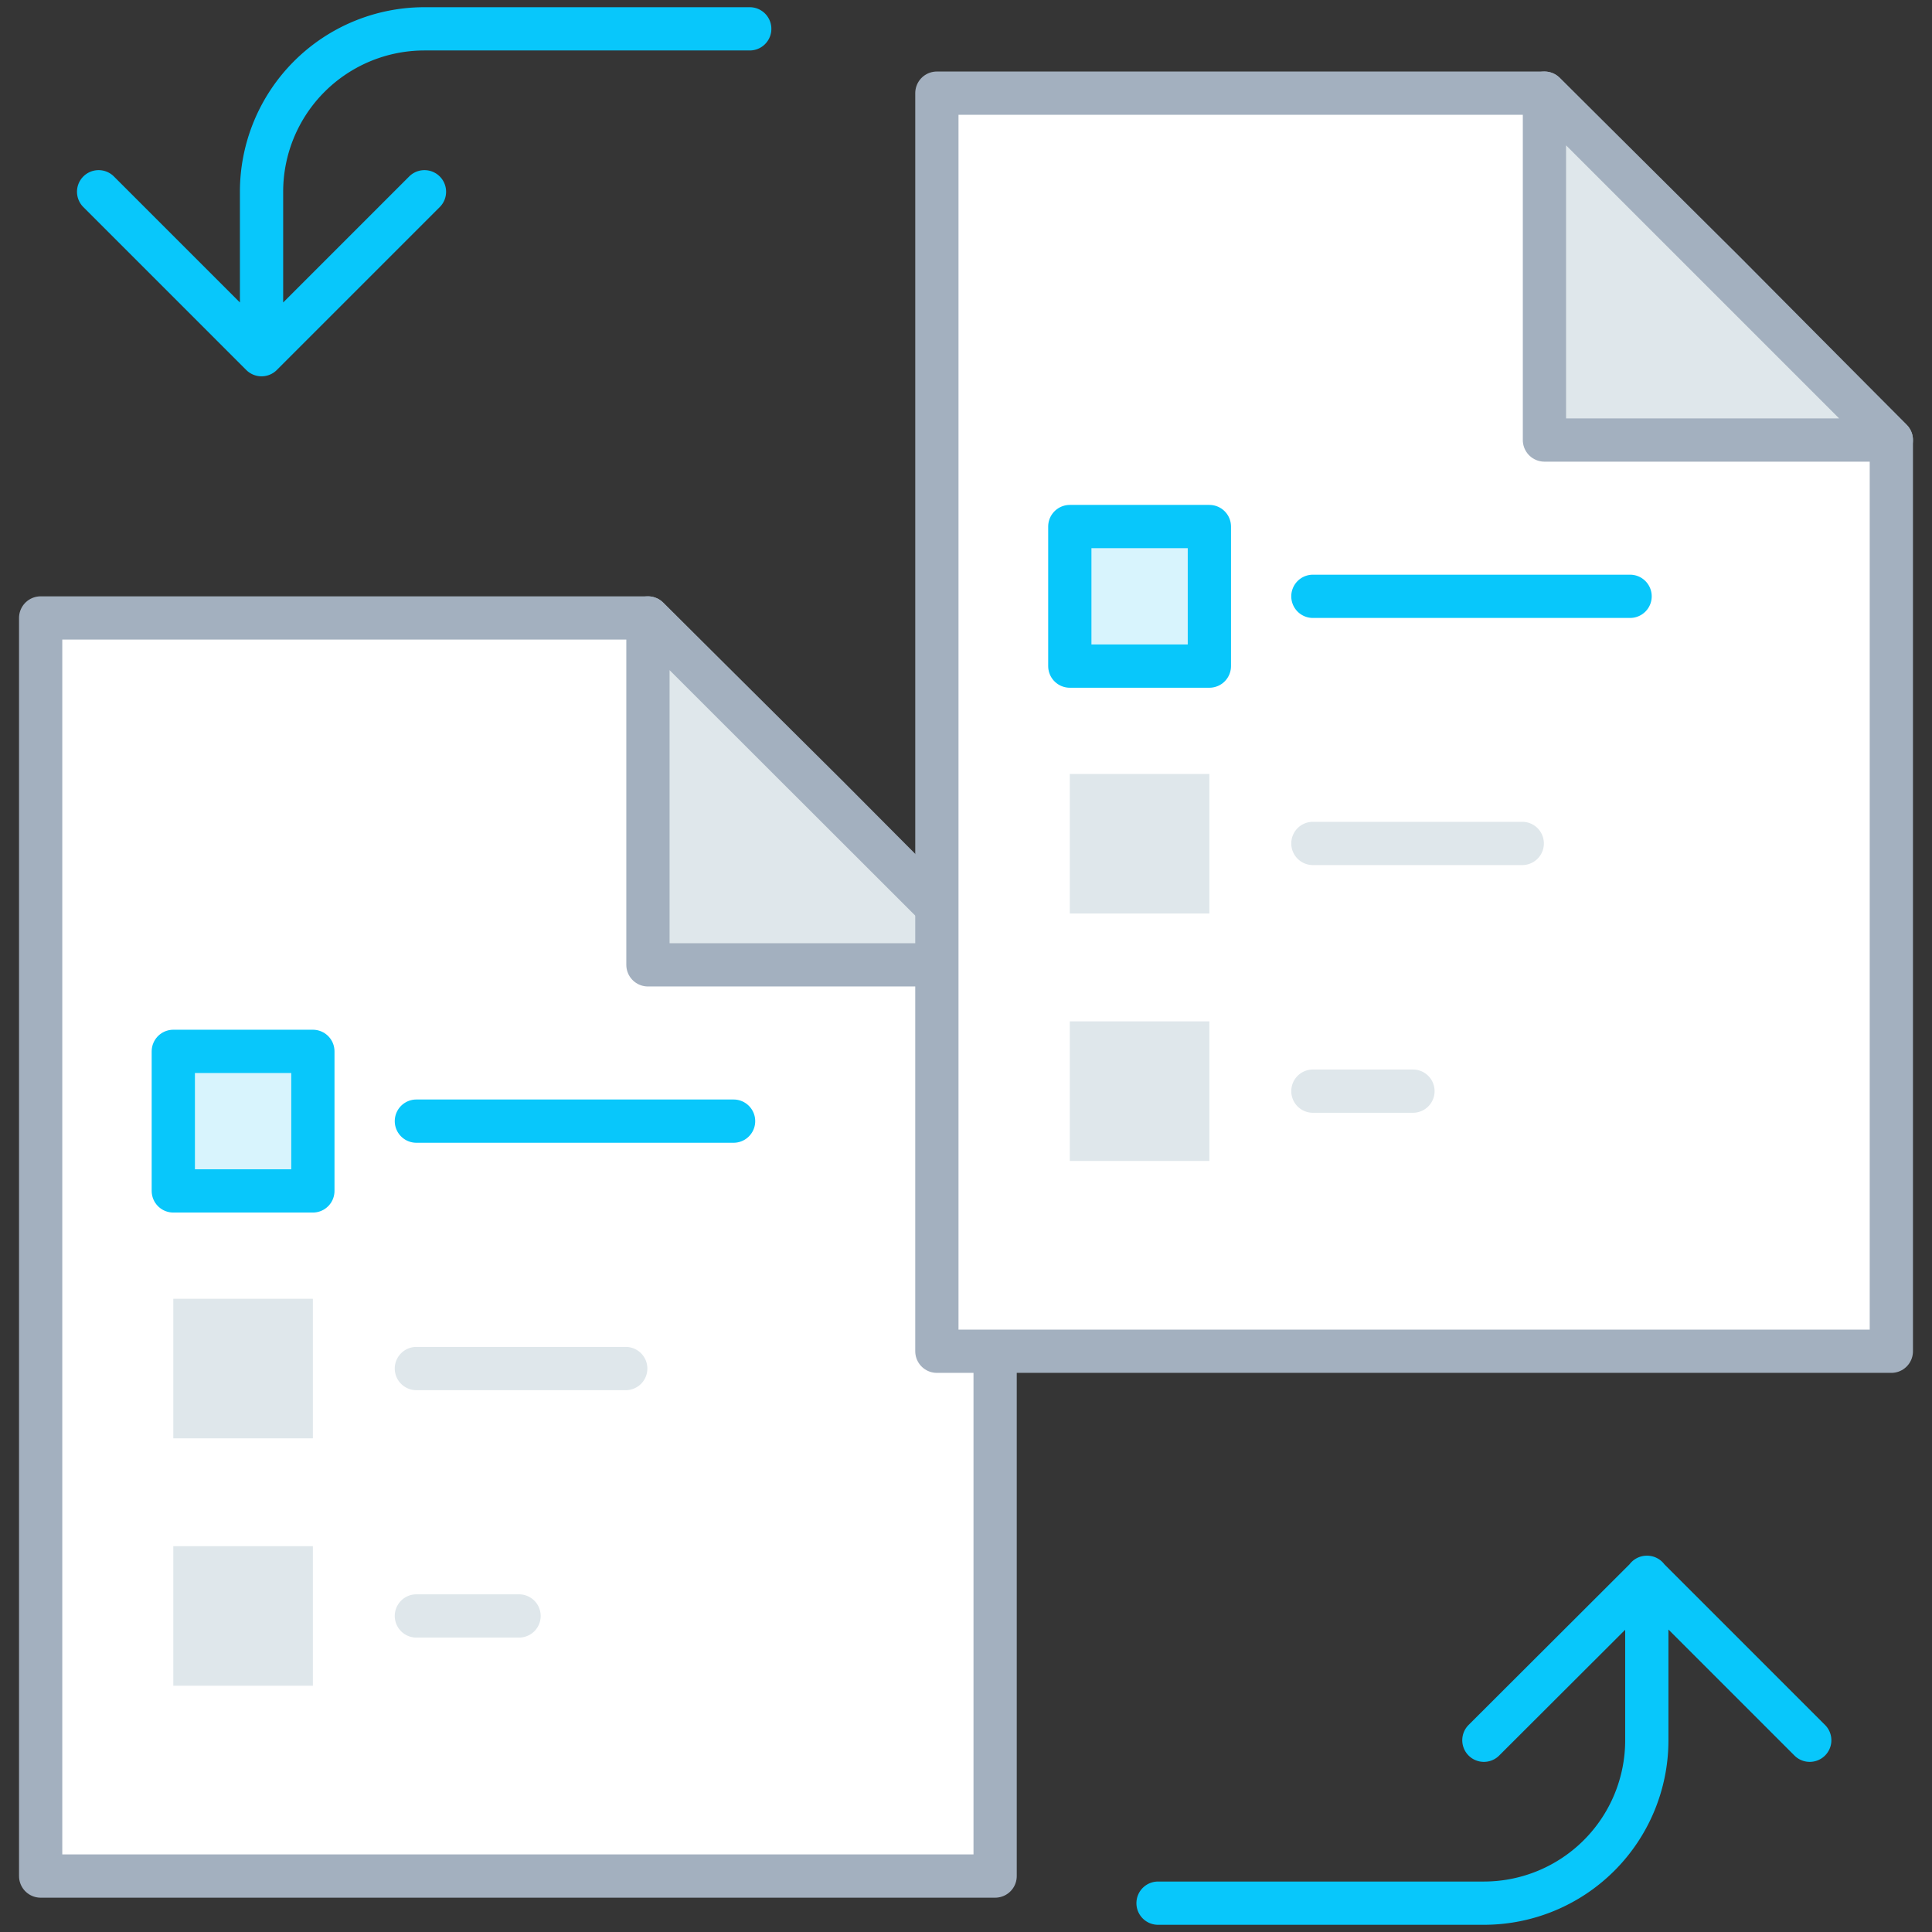 <svg xmlns="http://www.w3.org/2000/svg" width="67" height="67" viewBox="0 0 67 67">
    <rect x="0" y="0" width="67" height="67" fill="#333333" stroke="none"/>
    <g fill="none" fill-rule="evenodd">
        <path fill="#FFF" fill-rule="nonzero" d="M0 0h67v67H0z" opacity=".01"/>
        <path stroke="#08C7FB" stroke-linecap="round" stroke-linejoin="round" stroke-width="1.5" d="M26 1H14.72a5.65 5.65 0 0 0-5.65 5.65v5.65L3.42 6.65M9.07 12.3l5.65-5.65M40.16 66h11.3a5.65 5.65 0 0 0 5.65-5.65V54.7l5.65 5.65M57.12 54.7l-5.66 5.65"/>
        <path fill="#FFF" fill-rule="nonzero" stroke="#A3B0BF" stroke-linecap="round" stroke-linejoin="round" stroke-width="1.5" d="M34.51 65.06H1.41V21.43h21.06l6.23 6.19 5.81 5.84z"/>
        <path fill="#D8F4FD" fill-rule="nonzero" stroke="#08C7FB" stroke-linecap="round" stroke-linejoin="round" stroke-width="1.5" d="M6.01 36.46h4.84v4.84H6.01z"/>
        <path fill="#DFE7EB" fill-rule="nonzero" d="M6.01 45.04h4.84v4.84H6.01zM6.01 53.62h4.84v4.84H6.01z"/>
        <path fill="#DFE7EB" fill-rule="nonzero" stroke="#A3B0BF" stroke-linecap="round" stroke-linejoin="round" stroke-width="1.5" d="M34.51 33.46L22.47 21.43v12.03z"/>
        <path fill="#08C7FB" fill-rule="nonzero" d="M25.44 39.63h-11a.75.75 0 1 1 0-1.5h11a.75.75 0 1 1 0 1.5z"/>
        <path fill="#DFE7EB" fill-rule="nonzero" d="M21.7 48.21h-7.26a.75.75 0 1 1 0-1.5h7.26a.75.75 0 1 1 0 1.5zM18 56.79h-3.56a.75.75 0 1 1 0-1.5H18a.75.75 0 1 1 0 1.5z"/>
        <path fill="#FFF" fill-rule="nonzero" stroke="#A3B0BF" stroke-linecap="round" stroke-linejoin="round" stroke-width="1.5" d="M65.59 46.86h-33.1V3.23h21.07l6.23 6.19 5.8 5.84z"/>
        <path fill="#D8F4FD" fill-rule="nonzero" stroke="#08C7FB" stroke-linecap="round" stroke-linejoin="round" stroke-width="1.5" d="M37.1 18.26h4.84v4.84H37.1z"/>
        <path fill="#DFE7EB" fill-rule="nonzero" d="M37.1 26.84h4.84v4.84H37.1zM37.1 35.42h4.84v4.84H37.1z"/>
        <path fill="#DFE7EB" fill-rule="nonzero" stroke="#A3B0BF" stroke-linecap="round" stroke-linejoin="round" stroke-width="1.5" d="M65.59 15.26L53.56 3.23v12.03z"/>
        <path fill="#08C7FB" fill-rule="nonzero" d="M56.53 21.43h-11a.75.75 0 1 1 0-1.5h11a.75.75 0 1 1 0 1.5z"/>
        <path fill="#DFE7EB" fill-rule="nonzero" d="M52.79 30h-7.26a.75.75 0 1 1 0-1.5h7.26a.75.75 0 1 1 0 1.5zM49 38.59h-3.47a.75.75 0 1 1 0-1.5H49a.75.75 0 1 1 0 1.5z"/>
    </g>
</svg>

